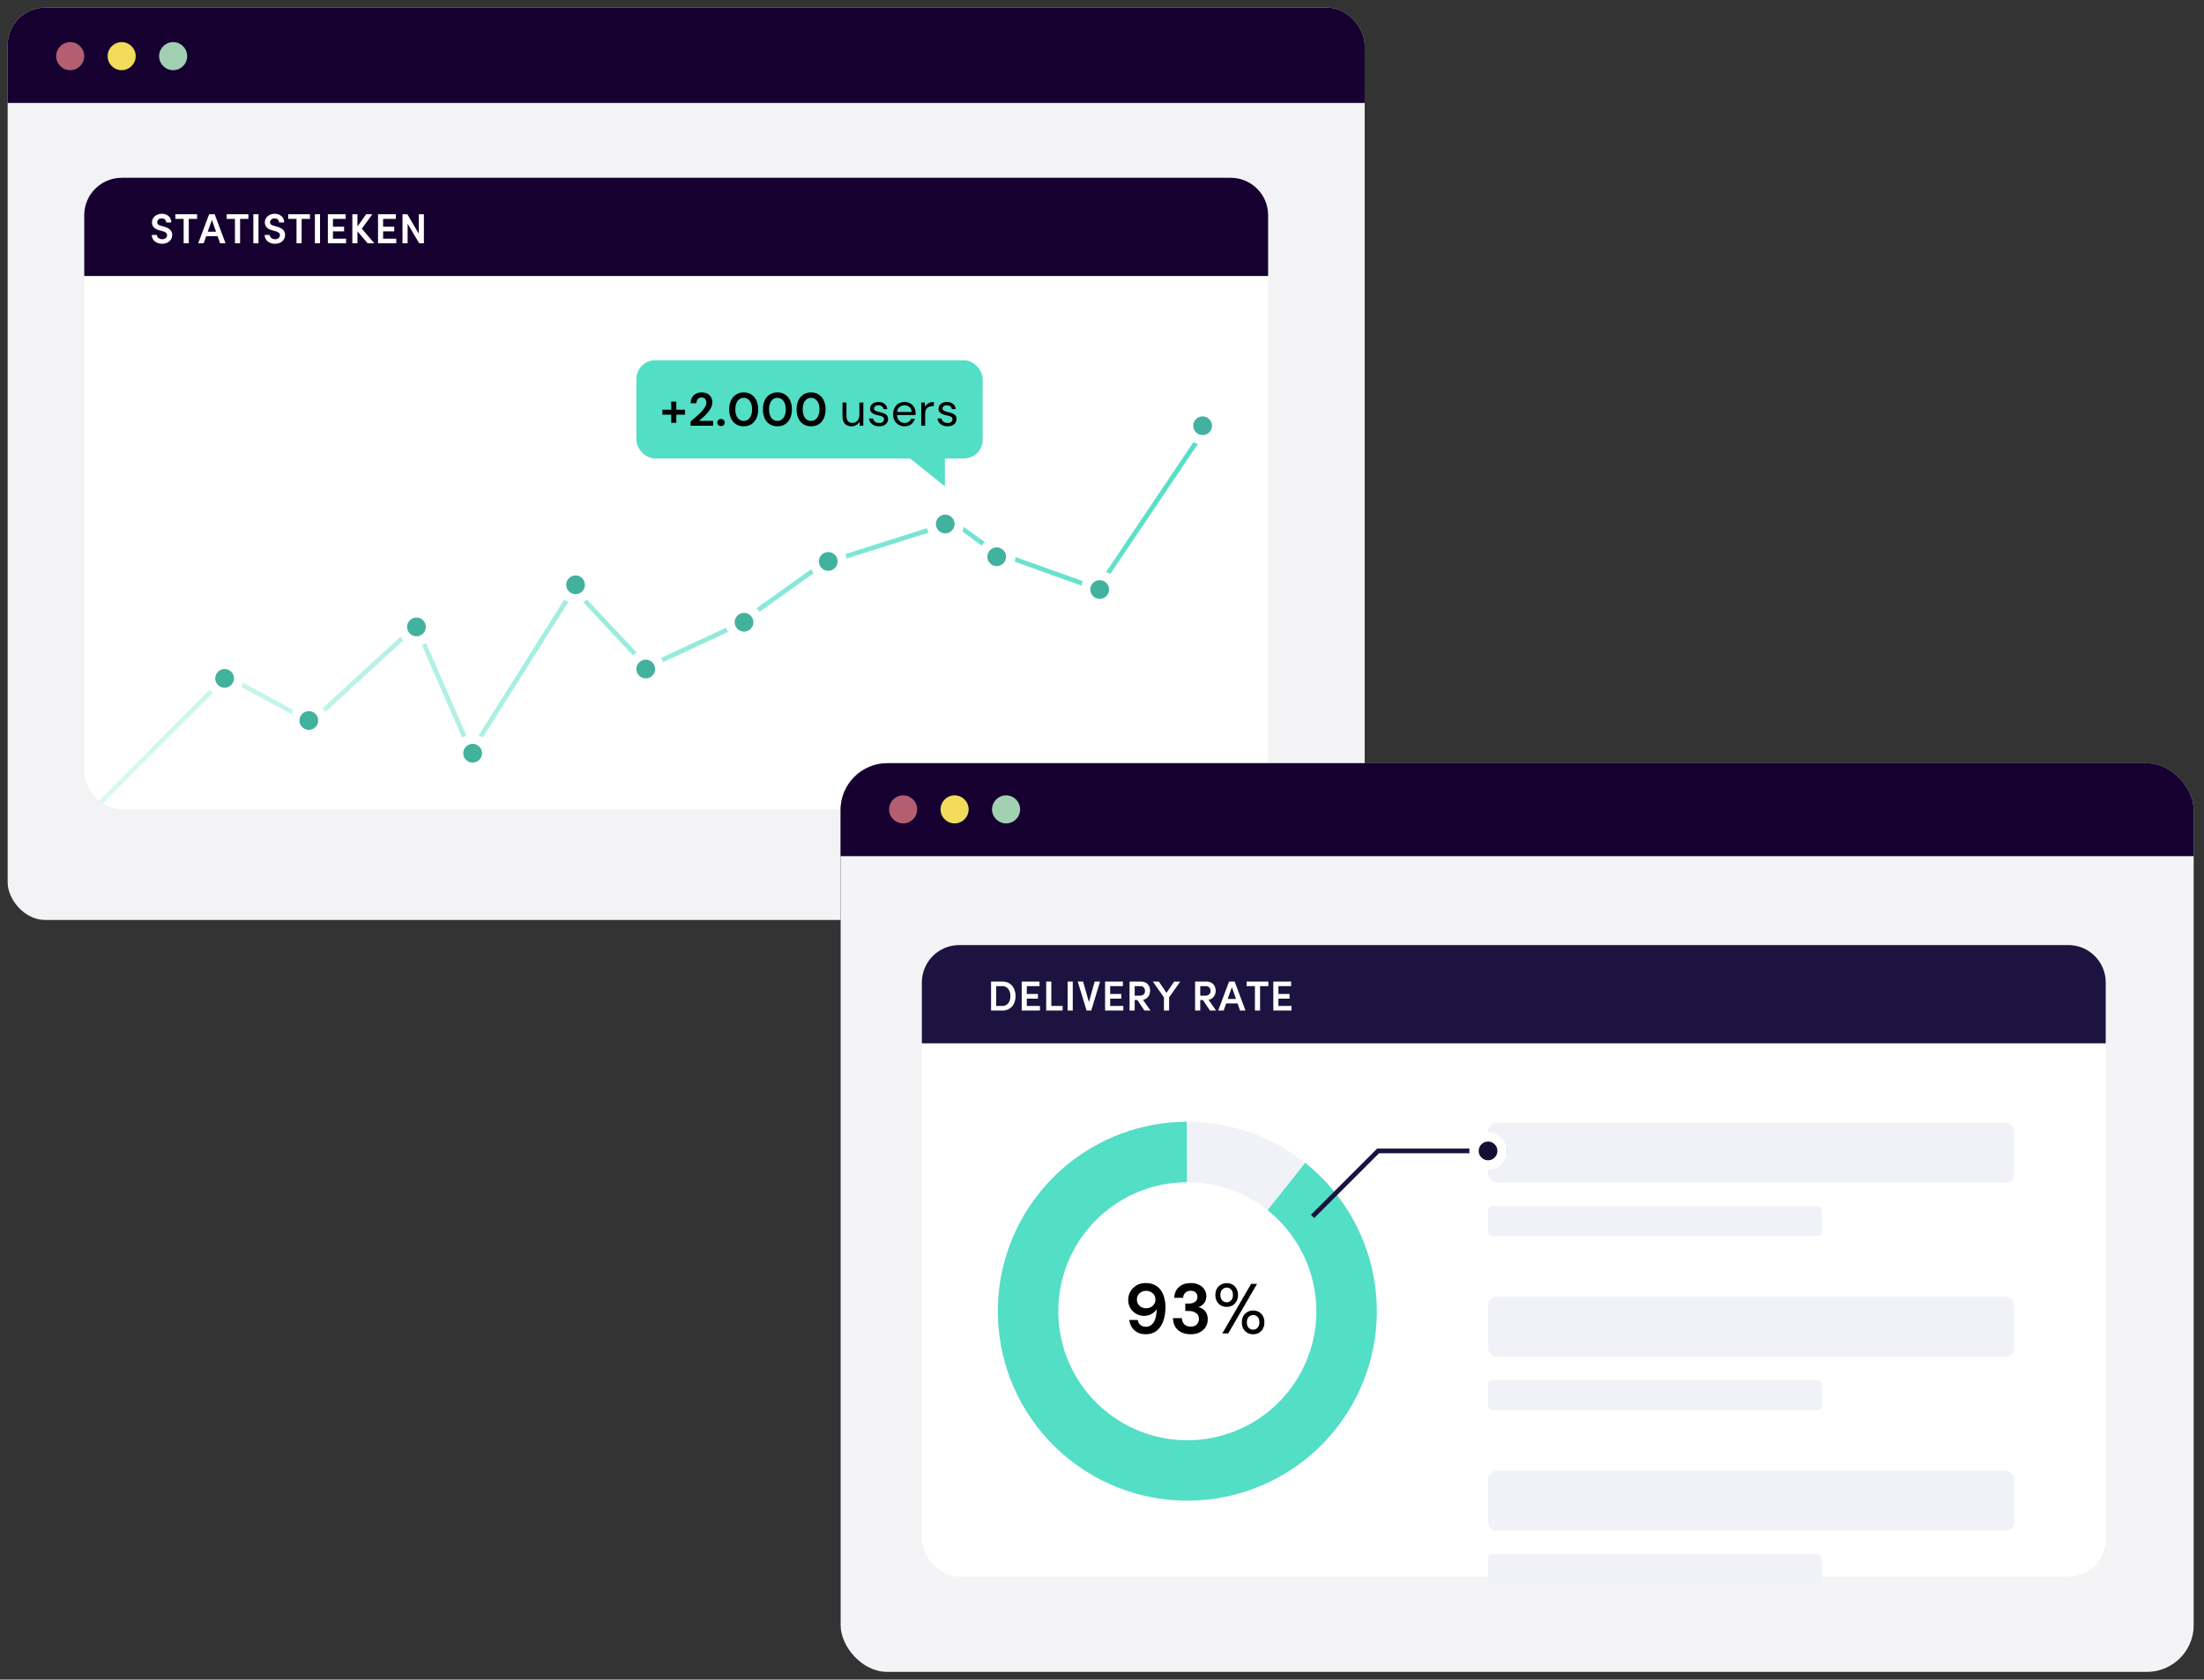 <svg xmlns="http://www.w3.org/2000/svg" width="471" height="359" viewBox="0 0 471 359" fill="none"><rect x="0" y="0" width="471" height="359" fill="#333333" stroke="none"/><g clip-path="url(#clip0_2266_159058)"><rect x="1.637" y="1.637" width="290" height="195" rx="8" fill="#F3F2F4"></rect><g clip-path="url(#clip1_2266_159058)"><rect x="18" y="38" width="253" height="135" rx="8" fill="white"></rect><path d="M20 173L48.345 144.521L66.427 154.341L88.908 133.719L100.637 160.725L122.628 125.862L138.267 142.557L157.326 133.719L175.897 120.461L203.754 111.623L212.55 118.006L234.542 125.862L258 91" stroke="url(#paint0_linear_2266_159058)"></path><circle cx="48" cy="145" r="3" fill="#53DEC6"></circle><circle cx="48" cy="145" r="3" fill="black" fill-opacity="0.2"></circle><circle cx="48" cy="145" r="3" stroke="white" stroke-width="2"></circle><circle cx="66" cy="154" r="3" fill="#53DEC6"></circle><circle cx="66" cy="154" r="3" fill="black" fill-opacity="0.2"></circle><circle cx="66" cy="154" r="3" stroke="white" stroke-width="2"></circle><circle cx="89" cy="134" r="3" fill="#53DEC6"></circle><circle cx="89" cy="134" r="3" fill="black" fill-opacity="0.2"></circle><circle cx="89" cy="134" r="3" stroke="white" stroke-width="2"></circle><circle cx="101" cy="161" r="3" fill="#53DEC6"></circle><circle cx="101" cy="161" r="3" fill="black" fill-opacity="0.2"></circle><circle cx="101" cy="161" r="3" stroke="white" stroke-width="2"></circle><circle cx="123" cy="125" r="3" fill="#53DEC6"></circle><circle cx="123" cy="125" r="3" fill="black" fill-opacity="0.2"></circle><circle cx="123" cy="125" r="3" stroke="white" stroke-width="2"></circle><circle cx="138" cy="143" r="3" fill="#53DEC6"></circle><circle cx="138" cy="143" r="3" fill="black" fill-opacity="0.2"></circle><circle cx="138" cy="143" r="3" stroke="white" stroke-width="2"></circle><circle cx="159" cy="133" r="3" fill="#53DEC6"></circle><circle cx="159" cy="133" r="3" fill="black" fill-opacity="0.2"></circle><circle cx="159" cy="133" r="3" stroke="white" stroke-width="2"></circle><circle cx="177" cy="120" r="3" fill="#53DEC6"></circle><circle cx="177" cy="120" r="3" fill="black" fill-opacity="0.2"></circle><circle cx="177" cy="120" r="3" stroke="white" stroke-width="2"></circle><circle cx="202" cy="112" r="3" fill="#53DEC6"></circle><circle cx="202" cy="112" r="3" fill="black" fill-opacity="0.2"></circle><circle cx="202" cy="112" r="3" stroke="white" stroke-width="2"></circle><circle cx="213" cy="119" r="3" fill="#53DEC6"></circle><circle cx="213" cy="119" r="3" fill="black" fill-opacity="0.2"></circle><circle cx="213" cy="119" r="3" stroke="white" stroke-width="2"></circle><circle cx="235" cy="126" r="3" fill="#53DEC6"></circle><circle cx="235" cy="126" r="3" fill="black" fill-opacity="0.2"></circle><circle cx="235" cy="126" r="3" stroke="white" stroke-width="2"></circle><circle cx="257" cy="91" r="3" fill="#53DEC6"></circle><circle cx="257" cy="91" r="3" fill="black" fill-opacity="0.2"></circle><circle cx="257" cy="91" r="3" stroke="white" stroke-width="2"></circle></g><path d="M18 46C18 41.582 21.582 38 26 38H263C267.418 38 271 41.582 271 46V59H18V46Z" fill="#150030"></path><path d="M34.646 52.108C35.861 52.108 36.806 51.352 36.806 50.218C36.806 49.228 36.059 48.724 35.087 48.454L34.349 48.238C33.638 48.049 33.584 47.689 33.584 47.518C33.584 47.032 34.025 46.672 34.556 46.672C35.132 46.672 35.519 47.041 35.519 47.554H36.608C36.608 46.393 35.717 45.691 34.583 45.691C33.44 45.691 32.477 46.438 32.477 47.536C32.477 48.076 32.711 48.877 34.043 49.219L34.817 49.435C35.339 49.579 35.708 49.831 35.708 50.263C35.708 50.749 35.303 51.136 34.673 51.136C33.989 51.136 33.53 50.695 33.521 50.209H32.432C32.432 51.262 33.323 52.108 34.646 52.108ZM37.473 45.799V46.78H39.246V52H40.344V46.78H42.117V45.799H37.473ZM48.198 52L45.876 45.799H44.688L42.357 52H43.527L44.058 50.479H46.497L47.037 52H48.198ZM45.282 47.005L46.164 49.525H44.391L45.282 47.005ZM48.437 45.799V46.78H50.21V52H51.308V46.78H53.081V45.799H48.437ZM55.238 52V45.799H54.14V52H55.238ZM58.765 52.108C59.98 52.108 60.925 51.352 60.925 50.218C60.925 49.228 60.178 48.724 59.206 48.454L58.468 48.238C57.757 48.049 57.703 47.689 57.703 47.518C57.703 47.032 58.144 46.672 58.675 46.672C59.251 46.672 59.638 47.041 59.638 47.554H60.727C60.727 46.393 59.836 45.691 58.702 45.691C57.559 45.691 56.596 46.438 56.596 47.536C56.596 48.076 56.83 48.877 58.162 49.219L58.936 49.435C59.458 49.579 59.827 49.831 59.827 50.263C59.827 50.749 59.422 51.136 58.792 51.136C58.108 51.136 57.649 50.695 57.64 50.209H56.551C56.551 51.262 57.442 52.108 58.765 52.108ZM61.592 45.799V46.78H63.365V52H64.463V46.78H66.236V45.799H61.592ZM68.393 52V45.799H67.295V52H68.393ZM71.155 49.453H73.531V48.454H71.155V46.78H73.873V45.799H70.066V52H73.963V51.019H71.155V49.453ZM77.331 48.886L79.563 45.799H78.249L76.386 48.418V45.799H75.297V52H76.386V49.444L78.564 52H79.995L77.331 48.886ZM81.873 49.453H84.249V48.454H81.873V46.78H84.591V45.799H80.784V52H84.681V51.019H81.873V49.453ZM89.489 49.939L87.05 45.799H86.015V52H87.113V47.824L89.588 52H90.587V45.799H89.489V49.939Z" fill="white"></path><path d="M201.928 103.952L190.143 94.524H201.928V103.952Z" fill="#53DEC6"></path><rect x="136" y="77" width="74" height="21" rx="4" fill="#53DEC6"></rect><path d="M141.56 88.64V87.57H143.44V85.84H144.53V87.57H146.4V88.64H144.53V90.37H143.44V88.64H141.56ZM147.577 91V90.07C148.003 89.717 148.417 89.367 148.817 89.02C149.223 88.673 149.583 88.33 149.897 87.99C150.217 87.65 150.47 87.32 150.657 87C150.85 86.673 150.947 86.357 150.947 86.05C150.947 85.763 150.867 85.51 150.707 85.29C150.553 85.07 150.297 84.96 149.937 84.96C149.57 84.96 149.293 85.08 149.107 85.32C148.92 85.56 148.827 85.85 148.827 86.19H147.587C147.6 85.677 147.713 85.25 147.927 84.91C148.14 84.563 148.423 84.307 148.777 84.14C149.13 83.967 149.527 83.88 149.967 83.88C150.68 83.88 151.233 84.077 151.627 84.47C152.027 84.857 152.227 85.36 152.227 85.98C152.227 86.367 152.137 86.743 151.957 87.11C151.783 87.477 151.553 87.83 151.267 88.17C150.98 88.51 150.67 88.83 150.337 89.13C150.003 89.423 149.68 89.697 149.367 89.95H152.397V91H147.577ZM154.08 91.07C153.846 91.07 153.653 90.997 153.5 90.85C153.353 90.703 153.28 90.527 153.28 90.32C153.28 90.107 153.353 89.927 153.5 89.78C153.653 89.633 153.846 89.56 154.08 89.56C154.313 89.56 154.503 89.633 154.65 89.78C154.803 89.927 154.88 90.107 154.88 90.32C154.88 90.527 154.803 90.703 154.65 90.85C154.503 90.997 154.313 91.07 154.08 91.07ZM158.932 91.12C158.285 91.12 157.732 90.97 157.272 90.67C156.812 90.363 156.455 89.94 156.202 89.4C155.955 88.853 155.832 88.22 155.832 87.5C155.832 86.787 155.955 86.157 156.202 85.61C156.455 85.063 156.812 84.64 157.272 84.34C157.732 84.033 158.285 83.88 158.932 83.88C159.579 83.88 160.132 84.033 160.592 84.34C161.052 84.64 161.405 85.063 161.652 85.61C161.905 86.157 162.032 86.787 162.032 87.5C162.032 88.22 161.905 88.853 161.652 89.4C161.405 89.94 161.052 90.363 160.592 90.67C160.132 90.97 159.579 91.12 158.932 91.12ZM158.932 89.97C159.459 89.97 159.889 89.75 160.222 89.31C160.555 88.87 160.722 88.267 160.722 87.5C160.722 86.733 160.555 86.13 160.222 85.69C159.889 85.25 159.459 85.03 158.932 85.03C158.399 85.03 157.965 85.25 157.632 85.69C157.305 86.13 157.142 86.733 157.142 87.5C157.142 88.267 157.305 88.87 157.632 89.31C157.965 89.75 158.399 89.97 158.932 89.97ZM166.132 91.12C165.485 91.12 164.932 90.97 164.472 90.67C164.012 90.363 163.655 89.94 163.402 89.4C163.155 88.853 163.032 88.22 163.032 87.5C163.032 86.787 163.155 86.157 163.402 85.61C163.655 85.063 164.012 84.64 164.472 84.34C164.932 84.033 165.485 83.88 166.132 83.88C166.778 83.88 167.332 84.033 167.792 84.34C168.252 84.64 168.605 85.063 168.852 85.61C169.105 86.157 169.232 86.787 169.232 87.5C169.232 88.22 169.105 88.853 168.852 89.4C168.605 89.94 168.252 90.363 167.792 90.67C167.332 90.97 166.778 91.12 166.132 91.12ZM166.132 89.97C166.658 89.97 167.088 89.75 167.422 89.31C167.755 88.87 167.922 88.267 167.922 87.5C167.922 86.733 167.755 86.13 167.422 85.69C167.088 85.25 166.658 85.03 166.132 85.03C165.598 85.03 165.165 85.25 164.832 85.69C164.505 86.13 164.342 86.733 164.342 87.5C164.342 88.267 164.505 88.87 164.832 89.31C165.165 89.75 165.598 89.97 166.132 89.97ZM173.331 91.12C172.685 91.12 172.131 90.97 171.671 90.67C171.211 90.363 170.855 89.94 170.601 89.4C170.355 88.853 170.231 88.22 170.231 87.5C170.231 86.787 170.355 86.157 170.601 85.61C170.855 85.063 171.211 84.64 171.671 84.34C172.131 84.033 172.685 83.88 173.331 83.88C173.978 83.88 174.531 84.033 174.991 84.34C175.451 84.64 175.805 85.063 176.051 85.61C176.305 86.157 176.431 86.787 176.431 87.5C176.431 88.22 176.305 88.853 176.051 89.4C175.805 89.94 175.451 90.363 174.991 90.67C174.531 90.97 173.978 91.12 173.331 91.12ZM173.331 89.97C173.858 89.97 174.288 89.75 174.621 89.31C174.955 88.87 175.121 88.267 175.121 87.5C175.121 86.733 174.955 86.13 174.621 85.69C174.288 85.25 173.858 85.03 173.331 85.03C172.798 85.03 172.365 85.25 172.031 85.69C171.705 86.13 171.541 86.733 171.541 87.5C171.541 88.267 171.705 88.87 172.031 89.31C172.365 89.75 172.798 89.97 173.331 89.97ZM181.964 91.12C181.377 91.12 180.91 90.943 180.564 90.59C180.217 90.23 180.044 89.68 180.044 88.94V86.04H180.884V88.85C180.884 89.883 181.307 90.4 182.154 90.4C182.587 90.4 182.944 90.247 183.224 89.94C183.51 89.627 183.654 89.183 183.654 88.61V86.04H184.494V91H183.734L183.674 90.11C183.52 90.423 183.29 90.67 182.984 90.85C182.684 91.03 182.344 91.12 181.964 91.12ZM187.876 91.12C187.283 91.12 186.79 90.97 186.396 90.67C186.003 90.37 185.773 89.963 185.706 89.45H186.566C186.62 89.71 186.756 89.937 186.976 90.13C187.203 90.317 187.506 90.41 187.886 90.41C188.24 90.41 188.5 90.337 188.666 90.19C188.833 90.037 188.916 89.857 188.916 89.65C188.916 89.35 188.806 89.15 188.586 89.05C188.373 88.95 188.07 88.86 187.676 88.78C187.41 88.727 187.143 88.65 186.876 88.55C186.61 88.45 186.386 88.31 186.206 88.13C186.026 87.943 185.936 87.7 185.936 87.4C185.936 86.967 186.096 86.613 186.416 86.34C186.743 86.06 187.183 85.92 187.736 85.92C188.263 85.92 188.693 86.053 189.026 86.32C189.366 86.58 189.563 86.953 189.616 87.44H188.786C188.753 87.187 188.643 86.99 188.456 86.85C188.276 86.703 188.033 86.63 187.726 86.63C187.426 86.63 187.193 86.693 187.026 86.82C186.866 86.947 186.786 87.113 186.786 87.32C186.786 87.52 186.89 87.677 187.096 87.79C187.31 87.903 187.596 88 187.956 88.08C188.263 88.147 188.553 88.23 188.826 88.33C189.106 88.423 189.333 88.567 189.506 88.76C189.686 88.947 189.776 89.22 189.776 89.58C189.783 90.027 189.613 90.397 189.266 90.69C188.926 90.977 188.463 91.12 187.876 91.12ZM193.306 91.12C192.833 91.12 192.413 91.013 192.046 90.8C191.68 90.58 191.39 90.277 191.176 89.89C190.97 89.503 190.866 89.047 190.866 88.52C190.866 88 190.97 87.547 191.176 87.16C191.383 86.767 191.67 86.463 192.036 86.25C192.41 86.03 192.84 85.92 193.326 85.92C193.806 85.92 194.22 86.03 194.566 86.25C194.92 86.463 195.19 86.747 195.376 87.1C195.563 87.453 195.656 87.833 195.656 88.24C195.656 88.313 195.653 88.387 195.646 88.46C195.646 88.533 195.646 88.617 195.646 88.71H191.696C191.716 89.09 191.803 89.407 191.956 89.66C192.116 89.907 192.313 90.093 192.546 90.22C192.786 90.347 193.04 90.41 193.306 90.41C193.653 90.41 193.943 90.33 194.176 90.17C194.41 90.01 194.58 89.793 194.686 89.52H195.516C195.383 89.98 195.126 90.363 194.746 90.67C194.373 90.97 193.893 91.12 193.306 91.12ZM193.306 86.63C192.906 86.63 192.55 86.753 192.236 87C191.93 87.24 191.753 87.593 191.706 88.06H194.826C194.806 87.613 194.653 87.263 194.366 87.01C194.08 86.757 193.726 86.63 193.306 86.63ZM196.87 91V86.04H197.63L197.7 86.99C197.853 86.663 198.086 86.403 198.4 86.21C198.713 86.017 199.1 85.92 199.56 85.92V86.8H199.33C199.036 86.8 198.766 86.853 198.52 86.96C198.273 87.06 198.076 87.233 197.93 87.48C197.783 87.727 197.71 88.067 197.71 88.5V91H196.87ZM202.502 91.12C201.909 91.12 201.416 90.97 201.022 90.67C200.629 90.37 200.399 89.963 200.332 89.45H201.192C201.246 89.71 201.382 89.937 201.602 90.13C201.829 90.317 202.132 90.41 202.512 90.41C202.866 90.41 203.126 90.337 203.292 90.19C203.459 90.037 203.542 89.857 203.542 89.65C203.542 89.35 203.432 89.15 203.212 89.05C202.999 88.95 202.696 88.86 202.302 88.78C202.036 88.727 201.769 88.65 201.502 88.55C201.236 88.45 201.012 88.31 200.832 88.13C200.652 87.943 200.562 87.7 200.562 87.4C200.562 86.967 200.722 86.613 201.042 86.34C201.369 86.06 201.809 85.92 202.362 85.92C202.889 85.92 203.319 86.053 203.652 86.32C203.992 86.58 204.189 86.953 204.242 87.44H203.412C203.379 87.187 203.269 86.99 203.082 86.85C202.902 86.703 202.659 86.63 202.352 86.63C202.052 86.63 201.819 86.693 201.652 86.82C201.492 86.947 201.412 87.113 201.412 87.32C201.412 87.52 201.516 87.677 201.722 87.79C201.936 87.903 202.222 88 202.582 88.08C202.889 88.147 203.179 88.23 203.452 88.33C203.732 88.423 203.959 88.567 204.132 88.76C204.312 88.947 204.402 89.22 204.402 89.58C204.409 90.027 204.239 90.397 203.892 90.69C203.552 90.977 203.089 91.12 202.502 91.12Z" fill="black"></path><rect width="291" height="21" transform="translate(1 1)" fill="#150030"></rect><path d="M15 15C16.657 15 18 13.657 18 12C18 10.343 16.657 9 15 9C13.343 9 12 10.343 12 12C12 13.657 13.343 15 15 15Z" fill="#B35E71"></path><path d="M26 15C27.657 15 29 13.657 29 12C29 10.343 27.657 9 26 9C24.343 9 23 10.343 23 12C23 13.657 24.343 15 26 15Z" fill="#F3DB5C"></path><path d="M37 15C38.657 15 40 13.657 40 12C40 10.343 38.657 9 37 9C35.343 9 34 10.343 34 12C34 13.657 35.343 15 37 15Z" fill="#A2D0B2"></path></g><g clip-path="url(#clip2_2266_159058)"><path d="M459.526 163.132H188.912C183.79 163.132 179.637 167.285 179.637 172.407V348.088C179.637 353.21 183.79 357.363 188.912 357.363H459.526C464.649 357.363 468.801 353.21 468.801 348.088V172.407C468.801 167.285 464.649 163.132 459.526 163.132Z" fill="#150030"></path><path d="M459.526 163.132H188.912C183.79 163.132 179.637 167.285 179.637 172.407V348.088C179.637 353.21 183.79 357.363 188.912 357.363H459.526C464.649 357.363 468.801 353.21 468.801 348.088V172.407C468.801 167.285 464.649 163.132 459.526 163.132Z" fill="white" fill-opacity="0.95"></path><g clip-path="url(#clip3_2266_159058)"><rect x="197" y="202" width="253" height="135" rx="8" fill="white"></rect><path d="M225.1 308.9C219.545 303.344 215.726 296.293 214.108 288.605C212.49 280.916 213.144 272.924 215.989 265.6C218.835 258.277 223.749 251.94 230.134 247.361C236.518 242.782 244.096 240.16 251.945 239.812C259.794 239.465 267.574 241.409 274.338 245.407C281.101 249.404 286.556 255.283 290.037 262.327C293.517 269.37 294.874 277.274 293.941 285.075C293.008 292.876 289.826 300.237 284.782 306.261L274.882 297.972C278.317 293.869 280.484 288.855 281.12 283.542C281.755 278.228 280.831 272.845 278.461 268.047C276.09 263.25 272.375 259.245 267.768 256.523C263.161 253.8 257.862 252.476 252.516 252.712C247.169 252.948 242.008 254.735 237.659 257.854C233.31 260.973 229.963 265.289 228.025 270.277C226.087 275.265 225.642 280.709 226.743 285.946C227.845 291.182 230.447 295.986 234.231 299.769L225.1 308.9Z" fill="#F1F1F8"></path><path d="M278.926 248.563C286.411 254.512 291.551 262.918 293.434 272.292C295.317 281.666 293.822 291.405 289.214 299.782C284.606 308.16 277.181 314.637 268.256 318.066C259.33 321.495 249.479 321.656 240.447 318.518C231.415 315.381 223.784 309.149 218.906 300.925C214.028 292.702 212.217 283.017 213.795 273.587C215.372 264.156 220.235 255.588 227.524 249.399C234.813 243.21 244.056 239.8 253.618 239.773L253.655 252.685C247.142 252.704 240.846 255.026 235.881 259.242C230.917 263.457 227.604 269.293 226.53 275.717C225.456 282.14 226.689 288.736 230.011 294.338C233.334 299.939 238.532 304.184 244.684 306.321C250.836 308.458 257.546 308.349 263.625 306.013C269.705 303.677 274.761 299.266 277.9 293.559C281.039 287.853 282.057 281.22 280.775 274.835C279.492 268.45 275.991 262.724 270.893 258.673L278.926 248.563Z" fill="#53DEC6"></path></g><path d="M197 210C197 205.582 200.582 202 205 202H442C446.418 202 450 205.582 450 210V223H197V210Z" fill="#1C1341"></path><path d="M211.792 209.799V216H214.222C215.995 216 217.03 214.668 217.03 212.913C217.03 211.149 215.995 209.799 214.222 209.799H211.792ZM212.89 215.019V210.78H214.222C215.347 210.78 215.923 211.752 215.923 212.913C215.923 214.065 215.347 215.019 214.222 215.019H212.89ZM219.431 213.453H221.807V212.454H219.431V210.78H222.149V209.799H218.342V216H222.239V215.019H219.431V213.453ZM224.672 209.799H223.574V216H227.084V215.019H224.672V209.799ZM229.253 216V209.799H228.155V216H229.253ZM232.698 214.191L231.456 209.799H230.313L232.203 216H233.202L235.083 209.799H233.94L232.698 214.191ZM237.246 213.453H239.622V212.454H237.246V210.78H239.964V209.799H236.157V216H240.054V215.019H237.246V213.453ZM245.871 216L244.26 213.705C245.205 213.579 245.79 212.679 245.79 211.788C245.79 210.798 245.205 209.799 243.819 209.799H241.389V216H242.487V213.741H243.045L244.575 216H245.871ZM243.738 210.78C244.341 210.78 244.692 211.239 244.692 211.806C244.692 212.373 244.368 212.814 243.594 212.814H242.487V210.78H243.738ZM249.281 212.211L247.652 209.799H246.356L248.732 213.174V216H249.839V213.183L252.233 209.799H250.928L249.281 212.211ZM259.878 216L258.267 213.705C259.212 213.579 259.797 212.679 259.797 211.788C259.797 210.798 259.212 209.799 257.826 209.799H255.396V216H256.494V213.741H257.052L258.582 216H259.878ZM257.745 210.78C258.348 210.78 258.699 211.239 258.699 211.806C258.699 212.373 258.375 212.814 257.601 212.814H256.494V210.78H257.745ZM266.168 216L263.846 209.799H262.658L260.327 216H261.497L262.028 214.479H264.467L265.007 216H266.168ZM263.252 211.005L264.134 213.525H262.361L263.252 211.005ZM266.407 209.799V210.78H268.18V216H269.278V210.78H271.051V209.799H266.407ZM273.199 213.453H275.575V212.454H273.199V210.78H275.917V209.799H272.11V216H276.007V215.019H273.199V213.453Z" fill="white"></path><path d="M244.877 285.19C244.141 285.19 243.521 285.048 243.017 284.766C242.513 284.474 242.12 284.096 241.838 283.632C241.556 283.169 241.39 282.67 241.339 282.136H243.138C243.219 282.599 243.41 282.957 243.713 283.209C244.025 283.461 244.418 283.587 244.892 283.587C245.567 283.587 246.111 283.28 246.525 282.665C246.938 282.04 247.159 281.093 247.19 279.823C246.948 280.236 246.58 280.579 246.086 280.851C245.602 281.123 245.068 281.259 244.484 281.259C243.899 281.259 243.35 281.118 242.836 280.836C242.322 280.554 241.904 280.155 241.581 279.641C241.259 279.127 241.097 278.523 241.097 277.827C241.097 277.192 241.254 276.603 241.566 276.059C241.878 275.514 242.312 275.076 242.866 274.743C243.42 274.411 244.07 274.244 244.816 274.244C245.612 274.244 246.283 274.391 246.827 274.683C247.371 274.975 247.804 275.368 248.127 275.862C248.46 276.356 248.696 276.905 248.838 277.51C248.989 278.115 249.064 278.734 249.064 279.369C249.064 280.548 248.898 281.576 248.565 282.453C248.243 283.32 247.764 283.995 247.129 284.479C246.504 284.953 245.754 285.19 244.877 285.19ZM244.937 279.626C245.31 279.626 245.648 279.546 245.95 279.384C246.252 279.213 246.489 278.991 246.661 278.719C246.832 278.437 246.918 278.125 246.918 277.782C246.918 277.238 246.726 276.789 246.343 276.437C245.97 276.084 245.497 275.907 244.922 275.907C244.358 275.907 243.889 276.084 243.516 276.437C243.143 276.779 242.957 277.218 242.957 277.752C242.957 278.316 243.143 278.77 243.516 279.112C243.889 279.455 244.363 279.626 244.937 279.626ZM254.458 285.19C253.763 285.19 253.133 285.069 252.568 284.827C252.004 284.575 251.55 284.192 251.208 283.678C250.865 283.164 250.684 282.519 250.664 281.743H252.568C252.578 282.257 252.745 282.69 253.067 283.043C253.4 283.386 253.863 283.557 254.458 283.557C255.022 283.557 255.456 283.401 255.758 283.088C256.061 282.776 256.212 282.383 256.212 281.909C256.212 281.355 256.01 280.937 255.607 280.654C255.214 280.362 254.705 280.216 254.08 280.216H253.294V278.629H254.095C254.609 278.629 255.038 278.508 255.38 278.266C255.723 278.024 255.894 277.666 255.894 277.192C255.894 276.799 255.763 276.487 255.501 276.255C255.249 276.013 254.896 275.892 254.443 275.892C253.949 275.892 253.561 276.038 253.279 276.331C253.007 276.623 252.856 276.981 252.825 277.404H250.936C250.976 276.426 251.314 275.655 251.949 275.091C252.594 274.527 253.425 274.244 254.443 274.244C255.169 274.244 255.778 274.375 256.272 274.638C256.776 274.889 257.154 275.227 257.406 275.65C257.668 276.074 257.799 276.542 257.799 277.056C257.799 277.651 257.633 278.155 257.3 278.568C256.978 278.971 256.575 279.243 256.091 279.384C256.685 279.505 257.169 279.798 257.542 280.261C257.915 280.715 258.101 281.289 258.101 281.985C258.101 282.569 257.96 283.103 257.678 283.587C257.396 284.071 256.983 284.459 256.438 284.751C255.904 285.043 255.244 285.19 254.458 285.19ZM262.148 279.339C261.695 279.339 261.282 279.238 260.909 279.037C260.546 278.825 260.259 278.533 260.047 278.16C259.835 277.777 259.73 277.323 259.73 276.799C259.73 276.275 259.835 275.827 260.047 275.454C260.269 275.071 260.561 274.779 260.924 274.577C261.297 274.365 261.71 274.26 262.164 274.26C262.617 274.26 263.025 274.365 263.388 274.577C263.751 274.779 264.038 275.071 264.25 275.454C264.461 275.827 264.567 276.275 264.567 276.799C264.567 277.323 264.456 277.777 264.235 278.16C264.023 278.533 263.736 278.825 263.373 279.037C263.01 279.238 262.602 279.339 262.148 279.339ZM261.211 285.008L267.364 274.426H268.634L262.481 285.008H261.211ZM262.148 278.356C262.501 278.356 262.809 278.225 263.071 277.963C263.343 277.701 263.479 277.313 263.479 276.799C263.479 276.275 263.348 275.882 263.086 275.62C262.824 275.348 262.516 275.212 262.164 275.212C261.811 275.212 261.493 275.348 261.211 275.62C260.939 275.882 260.803 276.275 260.803 276.799C260.803 277.313 260.939 277.701 261.211 277.963C261.483 278.225 261.796 278.356 262.148 278.356ZM267.802 285.19C267.349 285.19 266.936 285.089 266.563 284.887C266.2 284.676 265.913 284.383 265.701 284.01C265.489 283.627 265.384 283.174 265.384 282.65C265.384 282.126 265.489 281.677 265.701 281.304C265.923 280.921 266.215 280.629 266.578 280.428C266.941 280.216 267.349 280.11 267.802 280.11C268.256 280.11 268.664 280.216 269.027 280.428C269.39 280.629 269.677 280.921 269.889 281.304C270.1 281.677 270.206 282.126 270.206 282.65C270.206 283.174 270.1 283.627 269.889 284.01C269.677 284.383 269.39 284.676 269.027 284.887C268.664 285.089 268.256 285.19 267.802 285.19ZM267.787 284.207C268.15 284.207 268.463 284.076 268.725 283.814C268.997 283.552 269.133 283.164 269.133 282.65C269.133 282.126 269.002 281.733 268.74 281.471C268.478 281.209 268.165 281.078 267.802 281.078C267.45 281.078 267.137 281.209 266.865 281.471C266.593 281.733 266.457 282.126 266.457 282.65C266.457 283.164 266.588 283.552 266.85 283.814C267.122 284.076 267.435 284.207 267.787 284.207Z" fill="black"></path><rect x="318" y="240" width="112.457" height="12.8" rx="1.829" fill="#F1F1F8"></rect><rect x="318" y="257.8" width="71.314" height="6.4" rx="0.914" fill="#F1F1F8"></rect><rect x="318" y="277.2" width="112.457" height="12.8" rx="1.829" fill="#F1F1F8"></rect><rect x="318" y="295" width="71.314" height="6.4" rx="0.914" fill="#F1F1F8"></rect><rect x="318" y="314.4" width="112.457" height="12.8" rx="1.829" fill="#F1F1F8"></rect><rect x="318" y="332.2" width="71.314" height="6.4" rx="0.914" fill="#F1F1F8"></rect><path d="M280.5 260L294.5 246H322" stroke="#1C1341"></path><circle cx="318" cy="246" r="3" fill="#1C1341"></circle><circle cx="318" cy="246" r="3" fill="black" fill-opacity="0.2"></circle><circle cx="318" cy="246" r="3" stroke="white" stroke-width="2"></circle><rect width="290" height="20" transform="translate(179 163)" fill="#150030"></rect><path d="M193 176C194.657 176 196 174.657 196 173C196 171.343 194.657 170 193 170C191.343 170 190 171.343 190 173C190 174.657 191.343 176 193 176Z" fill="#B35E71"></path><path d="M204 176C205.657 176 207 174.657 207 173C207 171.343 205.657 170 204 170C202.343 170 201 171.343 201 173C201 174.657 202.343 176 204 176Z" fill="#F3DB5C"></path><path d="M215 176C216.657 176 218 174.657 218 173C218 171.343 216.657 170 215 170C213.343 170 212 171.343 212 173C212 174.657 213.343 176 215 176Z" fill="#A2D0B2"></path></g><defs><linearGradient id="paint0_linear_2266_159058" x1="256.5" y1="92" x2="17" y2="163.5" gradientUnits="userSpaceOnUse"><stop stop-color="#53DEC6"></stop><stop offset="1" stop-color="#53DEC6" stop-opacity="0.2"></stop></linearGradient><clipPath id="clip0_2266_159058"><rect x="1.637" y="1.637" width="290" height="195" rx="8" fill="white"></rect></clipPath><clipPath id="clip1_2266_159058"><rect x="18" y="38" width="253" height="135" rx="8" fill="white"></rect></clipPath><clipPath id="clip2_2266_159058"><rect x="179.637" y="163.132" width="289.164" height="194.231" rx="10" fill="white"></rect></clipPath><clipPath id="clip3_2266_159058"><rect x="197" y="202" width="253" height="135" rx="8" fill="white"></rect></clipPath></defs></svg>